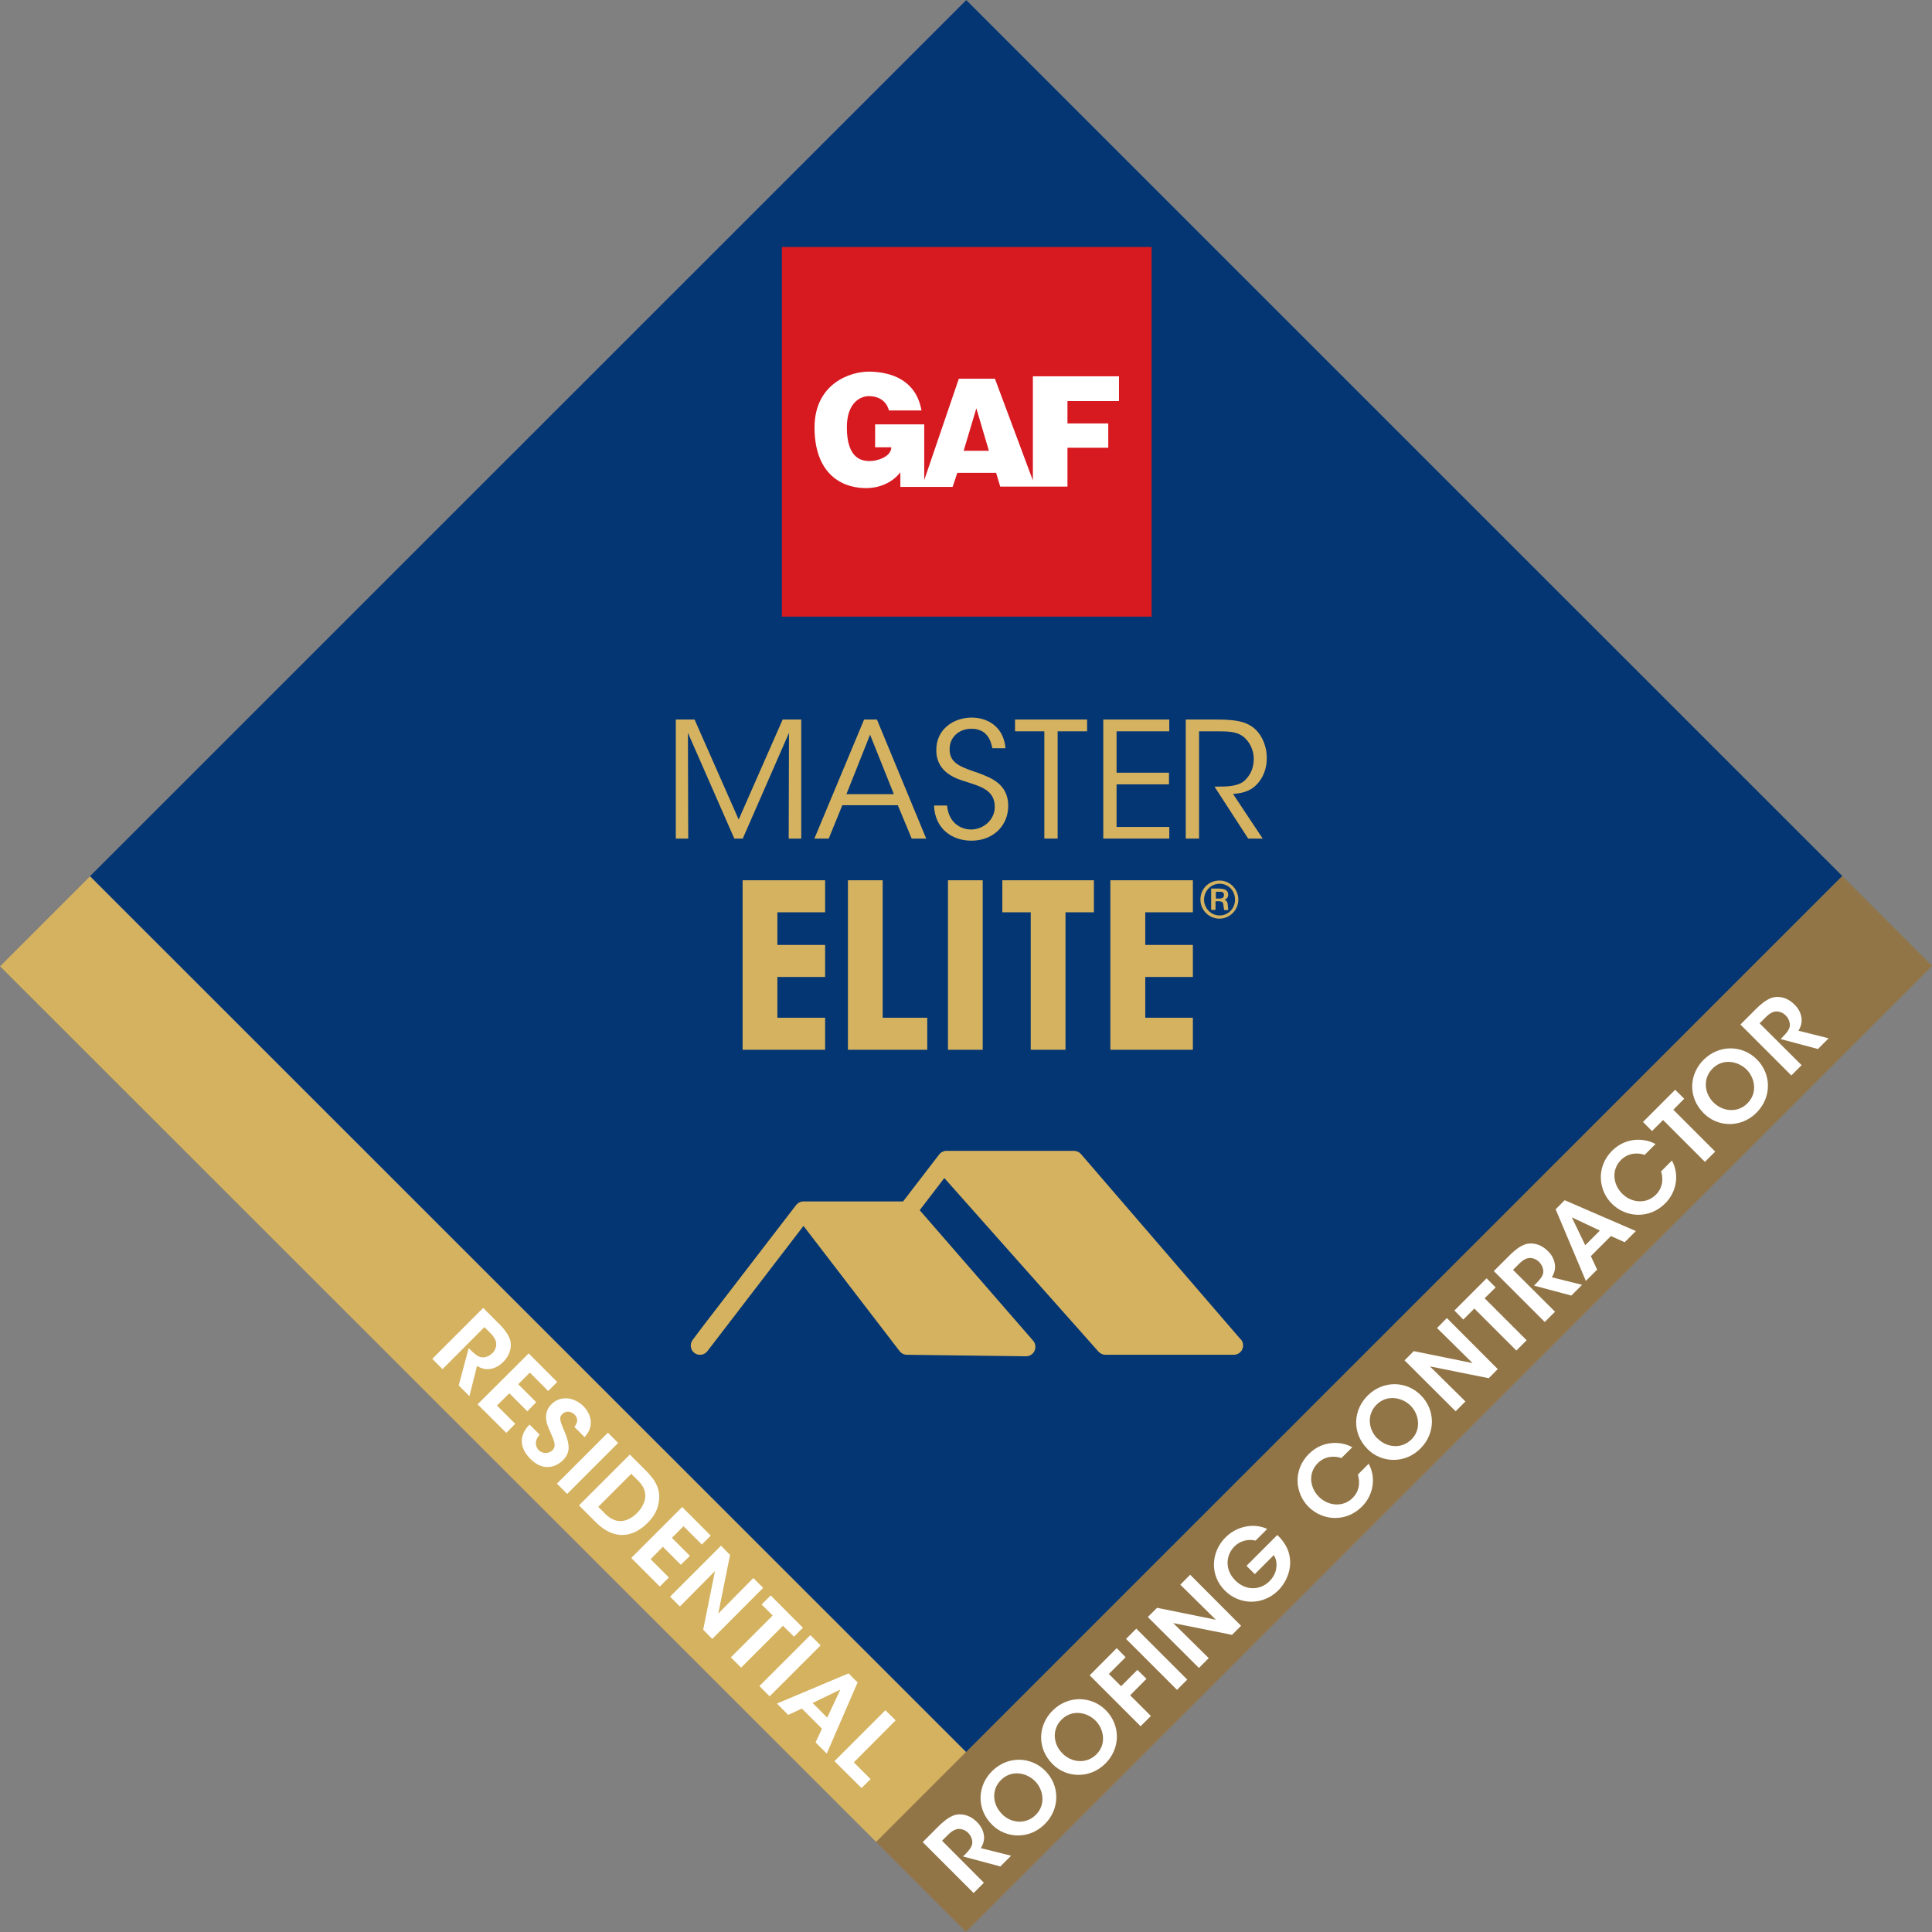 <svg width="118" height="118" viewBox="0 0 118 118" fill="none" xmlns="http://www.w3.org/2000/svg">
<rect x="0" y="0" width="118" height="118" fill="#808080" stroke="none"/>
<g clip-path="url(#clip0_486_2147)">
<path d="M59.015 0.005L5.501 53.511L59.015 107.016L112.529 53.511L59.015 0.005Z" fill="#043673"/>
<path d="M5.492 53.531L0.005 59.019L53.515 112.502L59.002 107.014L5.492 53.531Z" fill="#D5B260"/>
<path d="M112.517 53.505L53.509 112.503L58.996 117.99L118.005 58.991L112.517 53.505Z" fill="#927546"/>
<mask id="mask0_486_2147" style="mask-type:luminance" maskUnits="userSpaceOnUse" x="0" y="0" width="118" height="118">
<path d="M118 0H0V118H118V0Z" fill="white"/>
</mask>
<g mask="url(#mask0_486_2147)">
<path d="M75.791 81.822L66.028 70.492C65.917 70.363 65.76 70.289 65.594 70.289H57.815C57.639 70.289 57.473 70.372 57.362 70.51L55.157 73.38H49.075C48.9 73.38 48.734 73.463 48.623 73.601L42.976 80.946L42.302 81.841C42.117 82.09 42.164 82.45 42.413 82.634C42.662 82.819 43.022 82.772 43.206 82.523L49.075 74.874L54.945 82.523C55.055 82.662 55.212 82.745 55.388 82.745L62.669 82.837C62.89 82.837 63.093 82.708 63.185 82.505C63.278 82.302 63.25 82.062 63.102 81.887L56.172 73.915L57.676 71.95L67.089 82.551C67.2 82.671 67.356 82.745 67.513 82.745H75.357C75.579 82.745 75.782 82.616 75.874 82.413C75.966 82.21 75.929 81.97 75.791 81.804" fill="#D5B260"/>
<path d="M29.512 79.885L30.453 80.826C30.933 81.305 31.136 81.665 31.182 81.951C31.256 82.394 31.081 82.846 30.73 83.188C30.499 83.418 30.241 83.557 29.982 83.603C29.65 83.668 29.383 83.575 29.133 83.428L28.672 85.273L28.017 84.618L28.626 82.339L28.746 82.459C28.949 82.662 29.189 82.874 29.419 82.902C29.641 82.92 29.881 82.837 30.075 82.643C30.268 82.45 30.342 82.191 30.296 81.96C30.25 81.776 30.13 81.601 29.955 81.425L29.586 81.056L27.029 83.621L26.402 82.994L29.512 79.885Z" fill="white"/>
</g>
<path d="M32.289 82.662L34.033 84.406L33.48 84.959L32.363 83.834L31.652 84.544L32.75 85.642L32.206 86.196L31.108 85.098L30.351 85.845L31.468 86.962L30.923 87.515L29.17 85.771L32.289 82.662Z" fill="white"/>
<mask id="mask1_486_2147" style="mask-type:luminance" maskUnits="userSpaceOnUse" x="0" y="0" width="118" height="118">
<path d="M118 0H0V118H118V0Z" fill="white"/>
</mask>
<g mask="url(#mask1_486_2147)">
<path d="M32.963 87.626C32.566 88.069 32.769 88.428 32.898 88.567C33.138 88.807 33.517 88.798 33.738 88.576C34.005 88.308 33.849 88.022 33.59 87.413C33.443 87.091 33.092 86.362 33.673 85.771C34.273 85.171 35.122 85.374 35.63 85.882C36.045 86.297 36.368 87.063 35.703 87.773L35.085 87.155C35.205 86.989 35.39 86.694 35.085 86.389C34.882 86.186 34.559 86.15 34.347 86.362C34.107 86.592 34.218 86.814 34.532 87.561C34.799 88.244 34.836 88.733 34.393 89.176C33.895 89.674 33.12 89.84 32.391 89.102C31.662 88.364 31.745 87.607 32.344 87.008L32.963 87.626Z" fill="white"/>
</g>
<path d="M37.128 87.505L34.015 90.617L34.642 91.243L37.754 88.131L37.128 87.505Z" fill="white"/>
<mask id="mask2_486_2147" style="mask-type:luminance" maskUnits="userSpaceOnUse" x="0" y="0" width="118" height="118">
<path d="M118 0H0V118H118V0Z" fill="white"/>
</mask>
<g mask="url(#mask2_486_2147)">
<path d="M36.534 92.027L36.977 92.47C37.651 93.143 38.352 92.959 38.915 92.405C39.155 92.165 39.358 91.833 39.404 91.492C39.441 91.197 39.377 90.837 38.998 90.458L38.555 90.016L36.544 92.027H36.534ZM38.472 88.844L39.46 89.831C39.847 90.219 40.373 90.818 40.244 91.686C40.189 92.202 39.93 92.636 39.552 93.014C38.675 93.891 37.531 94.112 36.396 92.977L35.362 91.944L38.472 88.835V88.844Z" fill="white"/>
</g>
<path d="M41.665 92.045L43.409 93.789L42.865 94.334L41.748 93.217L41.038 93.928L42.136 95.026L41.582 95.57L40.484 94.472L39.736 95.229L40.853 96.345L40.299 96.899L38.555 95.155L41.665 92.045Z" fill="white"/>
<path d="M43.87 98.55L46.011 96.382L46.611 96.982L43.501 100.1L42.948 99.537L43.667 95.957L41.527 98.117L40.927 97.517L44.037 94.407L44.59 94.97L43.87 98.55Z" fill="white"/>
<path d="M47.192 98.67L46.519 97.997L47.072 97.443L49.038 99.418L48.494 99.962L47.82 99.298L45.264 101.853L44.636 101.226L47.192 98.67Z" fill="white"/>
<path d="M49.494 99.868L46.381 102.98L47.008 103.607L50.12 100.495L49.494 99.868Z" fill="white"/>
<path d="M51.336 103.191L49.629 104.012L50.524 104.907L51.327 103.191H51.336ZM48.134 104.732L47.451 104.049L51.825 102.204L52.379 102.757L50.496 107.103L49.814 106.42L50.201 105.581L48.974 104.354L48.143 104.741L48.134 104.732Z" fill="white"/>
<path d="M54.077 104.455L54.704 105.073L52.148 107.638L53.172 108.663L52.619 109.207L50.967 107.565L54.077 104.455Z" fill="white"/>
<mask id="mask3_486_2147" style="mask-type:luminance" maskUnits="userSpaceOnUse" x="0" y="0" width="118" height="118">
<path d="M118 0H0V118H118V0Z" fill="white"/>
</mask>
<g mask="url(#mask3_486_2147)">
<path d="M56.365 112.501L57.306 111.56C57.786 111.08 58.146 110.877 58.432 110.831C58.875 110.757 59.327 110.932 59.669 111.283C59.9 111.514 60.038 111.772 60.084 112.03C60.149 112.363 60.056 112.63 59.909 112.879L61.754 113.341L61.099 113.996L58.82 113.387L58.94 113.267C59.143 113.064 59.355 112.824 59.383 112.593C59.401 112.372 59.318 112.132 59.124 111.938C58.94 111.754 58.672 111.671 58.441 111.717C58.257 111.763 58.082 111.883 57.906 112.058L57.537 112.427L60.093 114.992L59.466 115.62L56.356 112.51L56.365 112.501Z" fill="white"/>
<path d="M61.192 110.794C61.755 111.366 62.659 111.449 63.268 110.84C63.895 110.213 63.72 109.29 63.213 108.783C62.687 108.257 61.773 108.081 61.136 108.718C60.518 109.336 60.638 110.24 61.192 110.785V110.794ZM60.592 111.449C59.595 110.453 59.715 109.041 60.592 108.174C61.533 107.233 62.964 107.269 63.84 108.155C64.726 109.041 64.763 110.462 63.812 111.412C62.862 112.363 61.432 112.289 60.601 111.458L60.592 111.449Z" fill="white"/>
<path d="M64.892 107.094C65.455 107.666 66.359 107.749 66.968 107.149C67.596 106.522 67.42 105.599 66.913 105.092C66.387 104.566 65.473 104.391 64.837 105.027C64.218 105.646 64.338 106.55 64.892 107.094ZM64.292 107.749C63.295 106.753 63.415 105.341 64.292 104.474C65.233 103.533 66.664 103.57 67.54 104.455C68.426 105.341 68.463 106.762 67.513 107.712C66.562 108.663 65.132 108.589 64.301 107.758L64.292 107.749Z" fill="white"/>
</g>
<path d="M66.553 102.324L68.205 100.663L68.749 101.217L67.725 102.241L68.473 102.988L69.469 101.992L70.023 102.536L69.026 103.542L70.291 104.806L69.663 105.433L66.553 102.324Z" fill="white"/>
<path d="M69.402 99.473L68.775 100.099L71.888 103.211L72.514 102.585L69.402 99.473Z" fill="white"/>
<path d="M74.259 98.928L72.09 96.788L72.69 96.179L75.8 99.298L75.246 99.851L71.656 99.132L73.825 101.272L73.225 101.872L70.106 98.762L70.669 98.2L74.259 98.928Z" fill="white"/>
<mask id="mask4_486_2147" style="mask-type:luminance" maskUnits="userSpaceOnUse" x="0" y="0" width="118" height="118">
<path d="M118 0H0V118H118V0Z" fill="white"/>
</mask>
<g mask="url(#mask4_486_2147)">
<path d="M76.686 94.094C76.529 94.057 76.363 94.047 76.197 94.066C75.91 94.103 75.633 94.214 75.394 94.454C74.895 94.952 74.766 95.838 75.44 96.52C76.141 97.222 77.027 97.083 77.525 96.585C77.775 96.336 77.913 96.059 77.95 95.773C77.996 95.487 77.941 95.21 77.802 94.979L76.639 96.142L76.132 95.635L78.014 93.752C78.227 93.946 78.513 94.297 78.66 94.675C79.02 95.616 78.633 96.566 78.079 97.129C77.147 98.061 75.717 98.052 74.812 97.148C73.88 96.216 73.945 94.804 74.858 93.891C75.56 93.189 76.621 93.014 77.396 93.383L76.686 94.094Z" fill="white"/>
<path d="M83.597 89.406C84.05 90.237 83.902 91.307 83.173 92.027C82.222 92.977 80.792 92.903 79.925 92.036C79.094 91.206 78.956 89.785 79.943 88.797C80.847 87.903 82.01 88.059 82.592 88.392L81.927 89.056C81.614 88.936 80.986 88.871 80.488 89.36C79.879 89.969 79.999 90.864 80.552 91.418C81.115 91.981 82.029 92.082 82.619 91.483C83.173 90.929 82.988 90.237 82.933 90.062L83.597 89.397V89.406Z" fill="white"/>
<path d="M84.133 87.856C84.705 88.428 85.609 88.511 86.209 87.912C86.837 87.284 86.661 86.362 86.154 85.854C85.646 85.347 84.714 85.153 84.077 85.79C83.459 86.408 83.579 87.312 84.123 87.856H84.133ZM83.533 88.511C82.536 87.515 82.656 86.103 83.533 85.236C84.474 84.295 85.904 84.332 86.781 85.218C87.667 86.103 87.704 87.524 86.753 88.475C85.803 89.425 84.373 89.351 83.542 88.521L83.533 88.511Z" fill="white"/>
</g>
<path d="M89.937 83.252L87.769 81.112L88.368 80.503L91.478 83.621L90.925 84.175L87.335 83.455L89.504 85.596L88.904 86.196L85.785 83.086L86.348 82.523L89.937 83.252Z" fill="white"/>
<path d="M90.048 79.921L89.374 80.595L88.83 80.041L90.796 78.076L91.349 78.63L90.676 79.294L93.241 81.859L92.614 82.487L90.048 79.921Z" fill="white"/>
<mask id="mask5_486_2147" style="mask-type:luminance" maskUnits="userSpaceOnUse" x="0" y="0" width="118" height="118">
<path d="M118 0H0V118H118V0Z" fill="white"/>
</mask>
<g mask="url(#mask5_486_2147)">
<path d="M91.238 77.633L92.18 76.692C92.659 76.212 93.019 76.009 93.305 75.963C93.748 75.889 94.201 76.065 94.542 76.415C94.773 76.637 94.911 76.904 94.957 77.163C95.022 77.495 94.93 77.763 94.782 78.012L96.627 78.473L95.972 79.128L93.693 78.519L93.813 78.399C94.016 78.196 94.228 77.956 94.256 77.726C94.274 77.504 94.191 77.264 93.998 77.07C93.804 76.877 93.545 76.803 93.315 76.849C93.13 76.886 92.955 77.015 92.779 77.191L92.41 77.559L94.976 80.115L94.348 80.743L91.238 77.633Z" fill="white"/>
</g>
<path d="M96 74.349L96.821 76.055L97.716 75.16L96 74.349ZM97.541 77.55L96.858 78.233L95.013 73.859L95.566 73.306L99.913 75.188L99.23 75.871L98.39 75.493L97.163 76.72L97.55 77.55H97.541Z" fill="white"/>
<mask id="mask6_486_2147" style="mask-type:luminance" maskUnits="userSpaceOnUse" x="0" y="0" width="118" height="118">
<path d="M118 0H0V118H118V0Z" fill="white"/>
</mask>
<g mask="url(#mask6_486_2147)">
<path d="M102.118 70.889C102.571 71.719 102.423 72.789 101.694 73.509C100.744 74.459 99.313 74.385 98.446 73.518C97.615 72.688 97.477 71.267 98.464 70.28C99.368 69.385 100.531 69.541 101.113 69.874L100.448 70.538C100.134 70.418 99.507 70.353 99.009 70.842C98.4 71.451 98.519 72.346 99.073 72.9C99.636 73.472 100.55 73.564 101.14 72.965C101.694 72.411 101.509 71.719 101.454 71.544L102.118 70.879V70.889Z" fill="white"/>
</g>
<path d="M101.574 68.407L100.9 69.08L100.347 68.527L102.312 66.561L102.866 67.106L102.202 67.779L104.758 70.335L104.13 70.962L101.574 68.407Z" fill="white"/>
<mask id="mask7_486_2147" style="mask-type:luminance" maskUnits="userSpaceOnUse" x="0" y="0" width="118" height="118">
<path d="M118 0H0V118H118V0Z" fill="white"/>
</mask>
<g mask="url(#mask7_486_2147)">
<path d="M104.656 67.336C105.228 67.899 106.133 67.992 106.732 67.382C107.36 66.755 107.185 65.832 106.677 65.325C106.151 64.808 105.237 64.624 104.601 65.26C103.982 65.879 104.102 66.783 104.647 67.327L104.656 67.336ZM104.056 67.992C103.06 66.995 103.18 65.583 104.056 64.725C104.998 63.784 106.428 63.821 107.305 64.707C108.19 65.593 108.227 67.013 107.277 67.964C106.326 68.914 104.896 68.84 104.065 68.001L104.056 67.992Z" fill="white"/>
<path d="M106.299 62.575L107.24 61.634C107.72 61.154 108.08 60.952 108.366 60.905C108.809 60.831 109.261 61.007 109.602 61.357C109.833 61.579 109.972 61.846 110.018 62.105C110.082 62.437 109.99 62.705 109.842 62.954L111.688 63.415L111.033 64.07L108.754 63.461L108.873 63.341C109.076 63.138 109.289 62.898 109.316 62.668C109.335 62.446 109.252 62.206 109.058 62.013C108.864 61.819 108.606 61.745 108.375 61.791C108.191 61.828 108.015 61.957 107.84 62.133L107.471 62.502L110.036 65.057L109.409 65.685L106.299 62.575Z" fill="white"/>
</g>
<path d="M41.277 51.217V43.947H42.422L45.116 50.055L47.802 43.947H48.937V51.217H48.171L48.189 44.759L45.365 51.217H44.849L42.016 44.759L42.034 51.217H41.277Z" fill="#D5B260"/>
<path d="M53.145 44.86L51.696 48.505H54.594L53.136 44.86H53.145ZM50.616 51.217H49.74L52.776 43.947H53.56L56.569 51.217H55.683L54.834 49.178H51.447L50.616 51.217Z" fill="#D5B260"/>
<mask id="mask8_486_2147" style="mask-type:luminance" maskUnits="userSpaceOnUse" x="0" y="0" width="118" height="118">
<path d="M118 0H0V118H118V0Z" fill="white"/>
</mask>
<g mask="url(#mask8_486_2147)">
<path d="M57.842 49.197C57.962 50.405 58.848 50.664 59.3 50.664C60.057 50.664 60.758 50.083 60.758 49.28C60.758 48.256 59.881 48.034 59.042 47.757C58.451 47.582 57.187 47.204 57.187 45.829C57.168 44.547 58.239 43.827 59.346 43.827C60.251 43.827 61.293 44.325 61.413 45.7H60.61C60.518 45.229 60.287 44.51 59.328 44.51C58.599 44.51 57.999 44.999 57.999 45.755C57.99 46.641 58.709 46.853 59.807 47.231C60.5 47.499 61.579 47.877 61.579 49.215C61.579 50.405 60.684 51.346 59.328 51.346C58.11 51.346 57.094 50.581 57.048 49.197H57.86H57.842Z" fill="#D5B260"/>
</g>
<path d="M63.785 44.666H61.995V43.947H66.396V44.666H64.597V51.217H63.785V44.666Z" fill="#D5B260"/>
<path d="M67.384 43.947H71.416V44.666H68.196V47.194H71.398V47.905H68.196V50.507H71.416V51.217H67.384V43.947Z" fill="#D5B260"/>
<mask id="mask9_486_2147" style="mask-type:luminance" maskUnits="userSpaceOnUse" x="0" y="0" width="118" height="118">
<path d="M118 0H0V118H118V0Z" fill="white"/>
</mask>
<g mask="url(#mask9_486_2147)">
<path d="M72.441 43.947H74.333C75.477 43.947 76.003 44.085 76.381 44.325C76.972 44.676 77.369 45.451 77.369 46.281C77.378 46.77 77.239 47.296 76.935 47.702C76.501 48.292 75.984 48.431 75.311 48.495L77.12 51.217H76.234L74.176 48.043H74.406C74.923 48.043 75.624 48.034 76.021 47.674C76.409 47.305 76.575 46.862 76.575 46.336C76.575 45.81 76.307 45.229 75.855 44.934C75.495 44.694 75.043 44.666 74.379 44.666H73.234V51.217H72.422V43.947H72.441Z" fill="#D5B260"/>
</g>
<path d="M45.356 53.764H50.395V55.72H47.479V57.713H50.395V59.669H47.479V62.16H50.395V64.116H45.356V53.764Z" fill="#D5B260"/>
<path d="M51.788 53.764H53.911V62.16H56.633V64.116H51.788V53.764Z" fill="#D5B260"/>
<path d="M60.02 53.764H57.898V64.116H60.02V53.764Z" fill="#D5B260"/>
<path d="M62.954 55.72H61.219V53.764H66.811V55.72H65.077V64.116H62.954V55.72Z" fill="#D5B260"/>
<path d="M67.817 53.764H72.856V55.72H69.949V57.713H72.856V59.669H69.949V62.16H72.856V64.116H67.817V53.764Z" fill="#D5B260"/>
<mask id="mask10_486_2147" style="mask-type:luminance" maskUnits="userSpaceOnUse" x="0" y="0" width="118" height="118">
<path d="M118 0H0V118H118V0Z" fill="white"/>
</mask>
<g mask="url(#mask10_486_2147)">
<path d="M74.259 54.465V54.88H74.48C74.554 54.88 74.757 54.88 74.757 54.659C74.757 54.465 74.582 54.465 74.508 54.465H74.268H74.259ZM74.545 54.281C74.748 54.281 75.015 54.354 75.015 54.64C75.015 54.76 74.969 54.88 74.794 54.963C74.914 55 74.978 55.083 74.988 55.259C75.006 55.489 75.006 55.517 75.025 55.582H74.766C74.766 55.582 74.729 55.369 74.72 55.268C74.711 55.166 74.692 55.046 74.443 55.046H74.24V55.572H73.973V54.271H74.526L74.545 54.281ZM74.489 53.976C73.954 53.976 73.539 54.419 73.539 54.945C73.539 55.471 73.963 55.914 74.489 55.914C75.015 55.914 75.431 55.489 75.431 54.945C75.431 54.401 75.025 53.976 74.489 53.976ZM74.489 53.782C75.135 53.782 75.634 54.318 75.634 54.945C75.634 55.572 75.117 56.108 74.48 56.108C73.843 56.108 73.317 55.591 73.317 54.945C73.317 54.299 73.816 53.782 74.48 53.782H74.489Z" fill="#D5B260"/>
</g>
<path d="M70.337 15.086H47.755V37.663H70.337V15.086Z" fill="#D71920"/>
<mask id="mask11_486_2147" style="mask-type:luminance" maskUnits="userSpaceOnUse" x="0" y="0" width="118" height="118">
<path d="M118 0H0V118H118V0Z" fill="white"/>
</mask>
<g mask="url(#mask11_486_2147)">
<path d="M58.857 27.532L59.632 24.94L60.398 27.532H58.857ZM68.344 24.488V22.984H63.084V29.341L60.767 23.131H58.562L56.449 29.322V25.918H53.45V27.32H54.437C54.437 27.892 53.588 28.16 53.127 28.16C52.665 28.16 51.724 28.049 51.724 26.111C51.724 24.174 53.034 24.192 53.034 24.192C54.151 24.192 54.289 25.069 54.289 25.069H56.282C55.941 23.187 54.419 22.735 53.163 22.698C51.908 22.661 49.749 23.454 49.749 26.111C49.749 28.769 51.225 29.774 52.803 29.811C54.326 29.848 54.991 28.843 54.991 28.843V29.738H58.184L58.47 28.88H60.841L61.09 29.719H65.197V27.348H67.689V25.862H65.197V24.497H68.335L68.344 24.488Z" fill="white"/>
</g>
</g>
<defs>
<clipPath id="clip0_486_2147">
<rect width="118" height="118" fill="white"/>
</clipPath>
</defs>
</svg>
